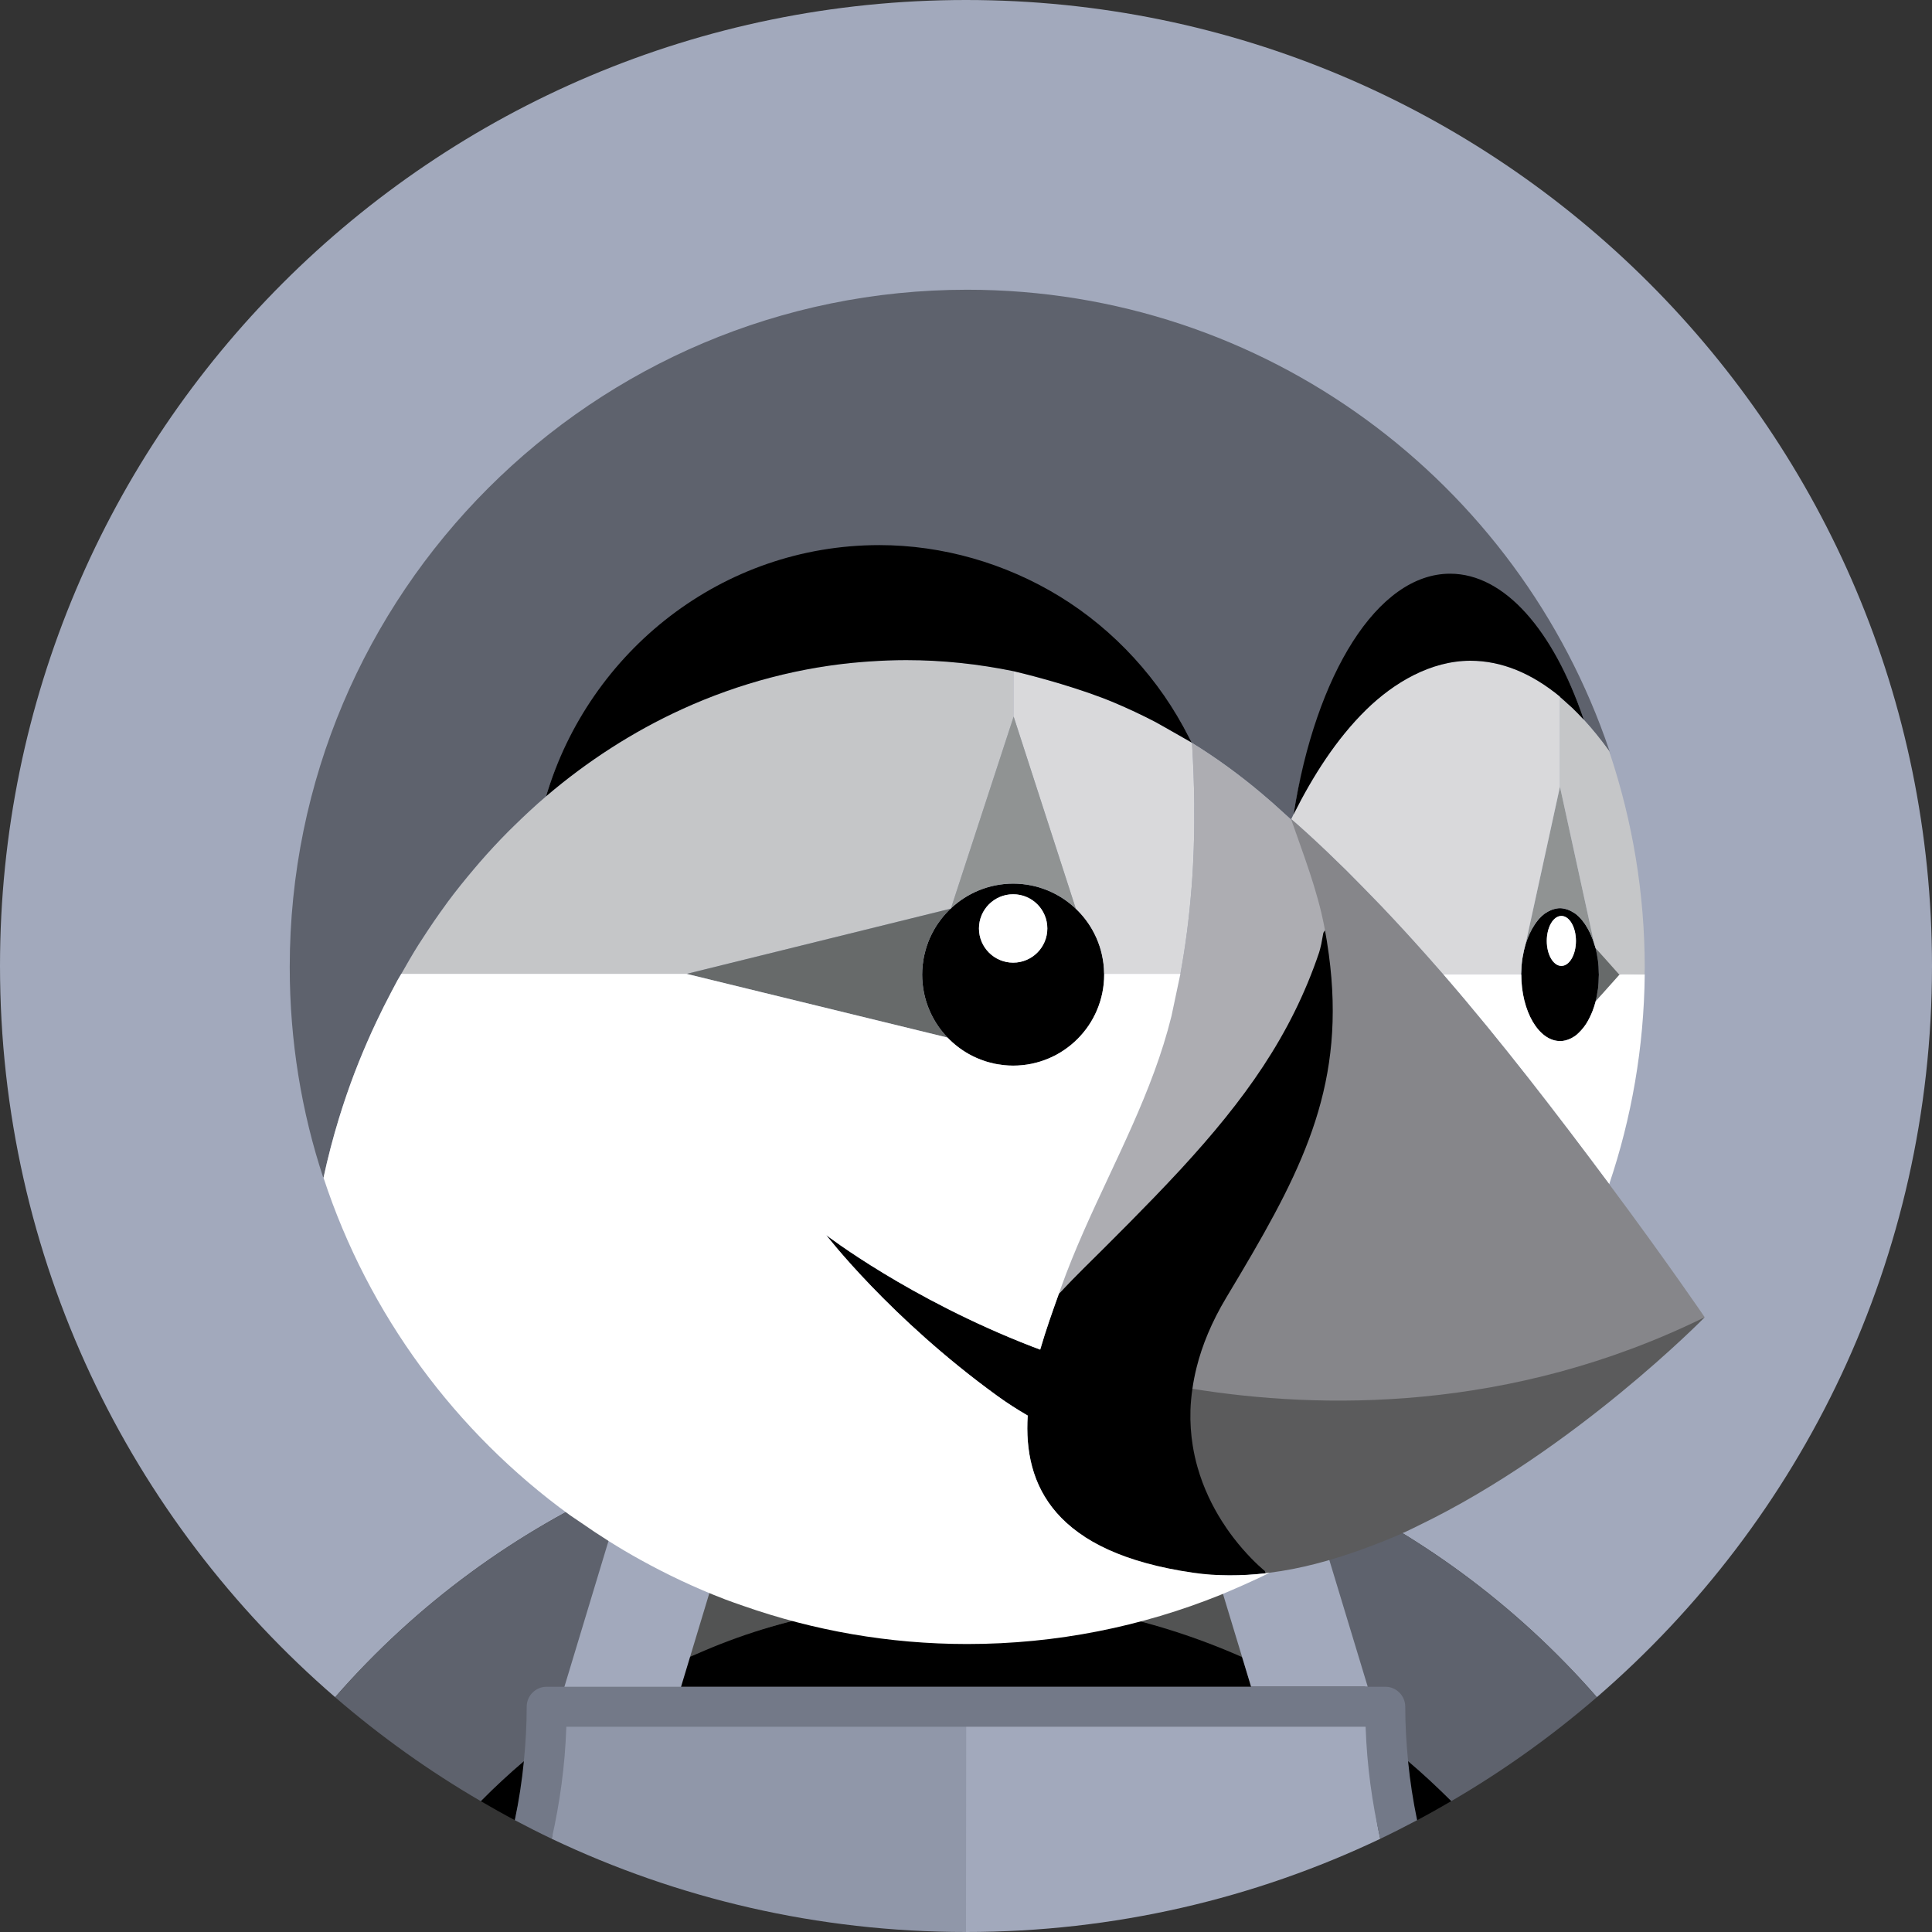 <svg xmlns="http://www.w3.org/2000/svg" width="90" height="90" viewBox="0 0 90 90">
    <rect x="0" y="0" width="90" height="90" fill="#333333" stroke="none"/>
    <g fill="none">
        <path fill="#A2A9BC" d="M29.172 69.052c.719-.32 1.447-.614 2.182-.89.83-.311 1.666-.605 2.513-.86 1.055-.318 2.12-.605 3.198-.834 1.453-.309 2.924-.537 4.406-.681-.831 2.613-1.75 5.211-2.745 7.793.043.5.065 1.003.079 1.508 2.004-.396 4.074-.607 6.195-.607 2.12 0 4.19.211 6.195.607.014-.505.036-1.008.079-1.508-.996-2.582-1.914-5.18-2.745-7.793 1.482.144 2.953.372 4.406.68 1.078.23 2.142.517 3.197.835.848.255 1.685.549 2.514.86.735.277 1.464.57 2.182.89 5.1 2.272 9.748 5.64 13.56 10.01C83.944 70.811 90 58.616 90 45 90 20.147 69.853 0 45 0S0 20.147 0 45c0 13.616 6.056 25.81 15.612 34.062 3.812-4.37 8.461-7.739 13.56-10.01"/>
        <path fill="#5E626D" d="M60.828 69.053l2.794 9.606.792.037c.515 0 .876.135.876.65 0 .855.045 1.815.127 2.654.696.591 1.543 1.258 2.186 1.905 2.414-1.405 4.684-3.028 6.785-4.843-3.812-4.37-8.46-7.738-13.56-10.01"/>
        <path fill="#525353" d="M55.366 68.957l3.28-.795c-.83-.311-1.666-.605-2.514-.86-1.055-.318-2.119-.605-3.197-.834-1.453-.309-2.924-.537-4.406-.681.831 2.613 1.75 5.211 2.745 7.793-.043.5-.065 1.003-.079 1.508 2.324.458 4.61 1.255 6.722 2.19l-2.55-8.321"/>
        <path fill="#000" d="M22.397 83.905c.522.305 1.05.602 1.587.886.187-.902.488-2.152.578-3.08-.696.592-1.522 1.547-2.165 2.194M57.863 77.194c-2.113-.934-4.344-1.648-6.668-2.106-2.004-.396-4.075-.607-6.195-.607s-4.19.211-6.195.607c-2.324.458-4.749 1.153-6.861 2.087l-.225 1.4h26.562l-.418-1.38"/>
        <path fill="#5E626D" d="M24.48 81.978c.082-.839.142-1.587.142-2.442 0-.514.352-.843.867-.843l.843-.03 2.84-9.61c-5.099 2.27-9.748 5.639-13.56 10.01 2.101 1.814 4.37 3.437 6.785 4.842.643-.647 1.312-1.268 2.008-1.86"/>
        <path fill="#000" d="M65.76 83.688c.182.914.223 1.096.256 1.103.537-.284 1.064-.581 1.587-.886-.643-.647-1.333-1.29-2.03-1.88l.187 1.663"/>
        <path fill="#A2A9BC" d="M57.863 77.194l.418 1.38h5.433l-2.886-9.521c-.718-.32-1.447-.614-2.182-.89l-3.28.794 2.497 8.237"/>
        <path fill="#C4B6A1" d="M26.38 80.498l.086-.06h-.081c0 .02-.003.04-.004.06"/>
        <path fill="#AA9678" d="M63.615 80.437h-.082l.086.06-.004-.06"/>
        <path fill="#A2A9BC" d="M63.522 80.298l-18.56.021L45 90c6.907 0 13.45-1.56 19.298-4.342-.381-1.678-.42-3.485-.482-5.243-.028-.02-.294-.117-.294-.117"/>
        <path fill="#9097A9" d="M44.97 80.36s-18.663-.024-18.691-.004c-.062 1.759-.425 3.846-.577 5.302C31.55 88.439 38.092 90 45 90l.01-9.61-.04-.03"/>
        <path fill="#786453" d="M45 79.506L45 79.506 45 80.437 45 80.437z"/>
        <path fill="#525353" d="M57.884 72.153c-.135-.156-.275-.323-.42-.513.145.19.285.357.42.513"/>
        <path fill="#AA9678" d="M58.92 73.181l.01.03-.01-.03s-.457-.362-1.036-1.028c.58.666 1.036 1.028 1.036 1.028"/>
        <path fill="#FFF" d="M72.67 32.466L72.67 32.468 72.67 32.466M74.481 45.422v-.013.013"/>
        <path fill="#BBBCBD" d="M74.481 45.409v-.012.012"/>
        <path fill="#676A6A" d="M74.43 44.708c.002.012.006.022.007.034l.004.021v.003c.022.172.03.352.034.533 0 .033.006.065.006.098v.025c0 .036-.006.07-.007.105-.004.178-.012.354-.032.522v.003l-.005.026-.008.039c-.025.184-.057.363-.1.533l-.001.002.006-.007.002-.008 1.178-1.232-1.187-1.243v.002c.045.174.078.356.104.544"/>
        <path fill="#000" d="M74.43 46.117c.002-.023.008-.044.012-.068.02-.168.028-.344.032-.522 0-.04.007-.078.007-.118 0-.038-.006-.073-.006-.11-.004-.181-.012-.36-.034-.533-.003-.02-.008-.038-.01-.058-.026-.188-.06-.37-.104-.544-.015-.06-.037-.114-.055-.172-.106-.353-.251-.664-.423-.922-.024-.035-.047-.068-.071-.1-.048-.064-.095-.126-.145-.181-.075-.08-.152-.155-.233-.217-.031-.023-.064-.04-.095-.06-.07-.045-.142-.085-.217-.115-.031-.013-.063-.026-.096-.036-.104-.032-.212-.055-.322-.055-.11 0-.217.023-.322.055-.033.01-.065.023-.096.036-.074.03-.146.07-.217.115-.03.02-.064.037-.094.06-.082.062-.159.136-.234.217-.05.055-.097.117-.144.18-.025.033-.048.066-.071.101-.173.259-.318.57-.424.922l-.014.042c-.047.162-.083.332-.114.507-.01.053-.021.105-.029.16-.028.195-.042.399-.046.608 0 .029-.005.056-.005.085h.007c0 1.714.811 3.103 1.812 3.103.172 0 .337-.045.495-.122.026-.012.05-.025.075-.04.066-.037.13-.078.192-.128.034-.027.066-.06.098-.091.08-.075.156-.16.228-.253.05-.066.1-.132.145-.205.03-.047.056-.098.083-.147.05-.094.099-.191.142-.295.016-.037.032-.073.047-.112.055-.143.104-.295.144-.454.044-.17.076-.349.101-.533zm-1.695-1.121c-.375 0-.68-.522-.68-1.164 0-.643.305-1.164.68-1.164.375 0 .679.521.679 1.164 0 .642-.304 1.164-.679 1.164z"/>
        <path fill="#FFF" d="M72.735 42.668c-.375 0-.68.521-.68 1.164 0 .642.305 1.164.68 1.164.375 0 .679-.522.679-1.164 0-.643-.304-1.164-.679-1.164"/>
        <path fill="#909393" d="M71.068 43.992c.106-.352.251-.663.424-.922.023-.035.046-.068.071-.101.047-.063.094-.125.144-.18.075-.082.152-.155.234-.217.03-.023.063-.04.094-.06.07-.046.143-.084.217-.115.031-.013.063-.026.096-.036.104-.033.212-.055.322-.055.11 0 .218.022.322.055.033.01.065.023.096.036.075.03.146.069.217.115.031.02.064.037.095.06.08.062.158.135.233.217.05.055.097.117.145.18l.07.1c.173.26.318.57.424.923l-1.602-7.34-1.603 7.34"/>
        <path fill="#000" d="M51.433 45.34c-.002-.147-.011-.293-.028-.437v-.006c-.018-.141-.041-.28-.072-.417l-.002-.01c-.03-.136-.068-.27-.11-.4l-.004-.008c-.043-.13-.092-.258-.148-.383l-.004-.008c-.056-.124-.118-.246-.185-.364-.206-.362-.463-.689-.762-.974-.38-.36-.825-.653-1.317-.855l-.013-.005c-.242-.099-.496-.176-.758-.229-.007 0-.013-.001-.02-.003-.263-.051-.535-.08-.813-.08-.274 0-.54.029-.8.078l-.027.005c-.257.05-.506.126-.745.222l-.019.007c-.241.099-.472.218-.69.358l-.002.001c-.219.141-.424.302-.614.48l-.004.014-.016.004c-.302.287-.562.618-.77.982l-.007.013c-.064.111-.12.227-.174.345-.005.013-.012.025-.018.038-.048.109-.09.222-.128.336-.007.023-.017.044-.024.066-.034.106-.061.216-.087.325-.007.032-.017.062-.024.093-.022.108-.038.22-.052.33-.004.034-.012.067-.015.101-.015.145-.024.293-.024.442 0 .281.029.555.081.82l.003.017c.053.264.13.52.231.764l.004.01c.204.494.499.942.863 1.322.289.3.62.558.985.764l.006.003c.114.064.231.122.351.175l.03.014c.11.049.226.09.342.13.02.007.038.015.058.021.107.034.217.062.328.087.03.007.058.017.089.023.107.022.217.038.328.052.034.004.067.012.1.015.145.015.292.023.44.023.586 0 1.144-.118 1.651-.333.254-.107.495-.238.72-.39.452-.306.84-.695 1.146-1.146.152-.226.283-.466.39-.72.215-.508.334-1.065.334-1.65l-.002-.03-.002-.032zm-4.236-.496c-.88 0-1.593-.714-1.593-1.593 0-.88.713-1.593 1.593-1.593s1.592.713 1.592 1.593-.712 1.593-1.592 1.593z"/>
        <path fill="#FFF" d="M47.197 41.658c-.88 0-1.593.713-1.593 1.593s.713 1.593 1.593 1.593 1.592-.714 1.592-1.593c0-.88-.712-1.593-1.592-1.593"/>
        <path fill="#C5C6C8" d="M44.28 42.33l.016-.004.004-.014 2.92-8.93v-2.09-.024c-1.626-.334-3.298-.517-5.01-.517-.57 0-1.138.024-1.7.062-.083.006-.165.01-.247.017-2.931.223-5.818.987-8.49 2.207-2.292 1.046-4.421 2.425-6.336 4.06l-.003.002c-.514.437-1.006.898-1.487 1.37-.09.088-.182.175-.27.265-.453.456-.891.928-1.314 1.413-.092.105-.183.213-.273.32-.425.502-.839 1.013-1.231 1.541-.033.044-.064.09-.096.135-.374.51-.731 1.032-1.074 1.564-.068.104-.137.206-.202.31-.278.441-.536.894-.793 1.347h13.302L44.28 42.33"/>
        <path fill="#D9D9DB" d="M55.51 41.325c.027-.349.05-.697.067-1.045.024-.472.04-.945.05-1.417.007-.367.006-.734.004-1.1 0-.106.003-.212.002-.318-.01-.945-.047-1.891-.105-2.838l-.008-.006-.003-.006-.03-.017-.042-.025c-.174-.1-.6-.344-.984-.561l-.025-.015-.275-.155-.005-.003-.19-.107-.038-.021-.14-.076c-.61-.317-1.235-.61-1.87-.878-1.512-.639-3.55-1.199-4.698-1.47v2.114l2.895 8.945.003.007c.299.285.556.612.762.973.067.119.13.24.185.365l.004.008c.056.125.105.252.148.383l.004.008c.042.13.08.264.11.4l.002.01c.03.136.054.276.071.417l.001.006c.017.144.026.29.028.437l.011.024h3.544c.24-1.297.407-2.61.512-3.93l.01-.11"/>
        <path fill="#FCB03F" d="M60.145 38.162l-.006.012.006-.012"/>
        <path fill="#909393" d="M44.3 42.312c.19-.178.395-.339.614-.48l.003-.001c.217-.14.448-.26.69-.358l.018-.007c.24-.096.488-.171.745-.222l.028-.005c.259-.05.525-.077.799-.077.278 0 .55.028.813.08l.02.002c.262.053.516.13.758.23.004 0 .009.002.013.004.492.202.938.494 1.317.855l-.003-.007-2.895-8.945-2.92 8.93"/>
        <path fill="#676A6A" d="M43.272 47.002c-.1-.245-.178-.5-.231-.765-.002-.005-.002-.011-.003-.016-.052-.265-.08-.539-.08-.82 0-.15.008-.297.023-.442.003-.034.01-.067.015-.1.014-.112.03-.223.052-.33.007-.032.017-.062.024-.094.026-.11.053-.219.087-.325l.024-.066c.039-.114.08-.227.128-.336.006-.013.013-.025.018-.038.053-.118.11-.234.174-.345l.007-.013c.208-.364.468-.695.77-.982l-12.284 3.034h-.023l12.166 2.97c-.364-.38-.66-.828-.863-1.322l-.004-.01"/>
        <path fill="#D9D9DB" d="M70.911 44.7c.008-.054.02-.106.029-.16.03-.174.067-.344.114-.506.006-.018.008-.039.013-.057l1.603-7.339v-4.185c-1.31-1.081-2.712-1.673-4.172-1.673-1.845 0-3.565 1.02-4.852 2.277-1.407 1.377-2.495 3.11-3.375 4.858-.04.08-.082.158-.122.239.271.235.54.473.804.715.6.548 1.185 1.11 1.764 1.68.269.267.533.538.798.808.282.287.563.573.84.864.356.374.71.752 1.059 1.133l.44.483c.421.467.84.936 1.253 1.41v.001c.07.073.118.125.137.146h3.615c0-.03.006-.056.006-.085.004-.21.018-.413.046-.609"/>
        <path fill="#E3DDDB" d="M60.149 38.173l-.004-.01-.006.011.015.016-.005-.017"/>
        <path fill="#5E626D" d="M16.515 49.983l.032-.081c.233-.609.488-1.21.755-1.804.075-.166.152-.33.23-.494.219-.467.45-.928.691-1.384.098-.186.194-.372.295-.556.056-.102.119-.199.176-.3.257-.453.515-.906.793-1.346.066-.105.134-.207.202-.311.343-.532.7-1.054 1.074-1.564l.096-.135c.392-.528.806-1.039 1.23-1.54.091-.108.181-.215.274-.321.423-.485.86-.957 1.313-1.413.09-.09.18-.177.27-.265.482-.472.974-.933 1.488-1.37l.003-.003c2.022-6.772 8.55-10.934 15.87-10.934 2.947 0 5.877.849 8.387 2.385 2.576 1.575 4.332 3.114 5.695 5.805l.02.04c.035.069.074.134.108.203l.003.006.008.006c1.14.702 2.229 1.498 3.263 2.371.345.291.684.59 1.017.898.11.1.222.196.33.298l.007-.012.004-.008.111-.23c1.032-6.51 4.309-10.06 7.696-10.06 2.553 0 4.409 1.523 5.81 5.62l.015.045.004.005c.395.43.781.904 1.155 1.423l.022.029.057.18-.053-.214c-4.214-12.474-16.012-21.455-29.909-21.455-17.43 0-31.56 14.13-31.56 31.56 0 3.436.549 6.745 1.569 9.823 0-.006.002-.012.004-.018.2-.928.44-1.851.72-2.764.218-.712.46-1.418.725-2.115"/>
        <path fill="#FFF" d="M75.437 45.406l-1.1 1.232-.003.007c-.042.162-.093.314-.15.46-.015.038-.031.074-.047.111-.044.104-.09.201-.142.295-.027.05-.054.1-.083.147-.046.073-.095.14-.145.205-.072.094-.148.178-.228.253-.032.03-.064.064-.098.091-.062.05-.126.09-.192.128-.025.014-.05.028-.075.04-.158.077-.323.122-.495.122-1 0-1.812-1.389-1.812-3.103h-3.634l.002.003c.675.779 1.338 1.568 1.993 2.366l.023.028c.636.777 1.263 1.56 1.882 2.348l.092.116c.588.75 1.169 1.504 1.745 2.26l.168.22c.61.802 1.213 1.605 1.812 2.41l.013.017c1.038-3.072 1.619-6.354 1.655-9.768l-1.022-.039-.159.051"/>
        <path fill="#000" d="M40.263 30.83l.246-.017c.563-.038 1.13-.062 1.701-.062 1.712 0 3.384.183 5.01.517 1.148.27 3.186.83 4.699 1.469.634.268 1.258.561 1.87.878l.139.076.037.021.191.107.005.003.275.155.025.015c.389.22.819.467.984.561l.042.025.03.017c-.034-.07-.073-.134-.107-.203l-.02-.04c-1.364-2.69-3.463-4.998-6.038-6.574-2.511-1.536-5.441-2.385-8.388-2.385-7.32 0-13.505 4.93-15.527 11.703 1.915-1.634 4.044-3.013 6.336-4.06 2.672-1.22 5.559-1.983 8.49-2.206"/>
        <path fill="#C5C6C8" d="M74.962 34.986l-.023-.03h.001c-.374-.518-.76-.992-1.155-1.422l-.004-.004.004.004-.01-.013c-.18-.194-.362-.38-.546-.557-.07-.066-.14-.124-.21-.188-.117-.105-.232-.214-.349-.31v4.187l1.603 7.34c.017.056.039.11.054.169l1.11 1.244.011-.012h1.162c.001-.108.008-.214.008-.322v-.002c0-3.462-.57-6.788-1.6-9.905-.019-.059-.036-.12-.056-.18"/>
        <path fill="#000" d="M63.646 33.057c1.287-1.258 3.007-2.277 4.852-2.277 1.46 0 2.862.592 4.172 1.673v.015-.002c.117.096.232.205.348.31.07.064.142.122.211.188.184.177.365.363.545.557l.01.013c0-.002-.002-.003-.003-.004l-.014-.045c-1.402-4.098-3.664-6.76-6.216-6.76-3.387 0-6.26 4.69-7.29 11.2l.01-.01c.88-1.748 1.968-3.48 3.375-4.858M59.07 73.067s-.457-.361-1.036-1.027c-.136-.156-.275-.323-.421-.514-.11-.142-.22-.294-.33-.456-.075-.107-.148-.219-.22-.334-.22-.347-.394-.768-.587-1.185-.223-.482-.224-.803-.352-1.252-.09-.322-.167-.657-.223-1.007-.085-.524-.126-1.078-.107-1.662.01-.32.043-.653.091-.991.046-.326.11-.658.196-.998.255-1.021.696-2.108 1.385-3.256l.175-.393c.225-.374.275-.358.488-.719 3.011-5.081 4.635-8.923 3.84-14.84-.056-.422-.211-1.368-.296-1.812-.045.307-.215 1.286-.22 1.307-.03.135-.111.282-.142.374-1.308 3.87-3.367 6.718-6.33 9.933-.4.435-.821.877-1.251 1.323-.725.751-1.484 1.518-2.287 2.317-.32.32-.648.643-.98.972-.306.303-.686.95-1.14 1.426-.28.783-.597 1.667-.866 2.597l-.36-.135c-5.755-2.226-9.608-5.2-9.608-5.2s2.964 3.86 7.959 7.483c.483.35.96.655 1.427.924-.206 3.261 1.232 6.392 7.726 7.325 1.098.158 2.222.15 3.355.023-.012-.034.063-.033.057-.051-.006-.02.06-.07.06-.07"/>
        <path fill="#5B5B5C" d="M55.596 64.673c5.765.93 14.297.778 23.154-3.37.213-.1.449.164.662.06 0 0-6.054 6.182-13.283 9.678-.211.102-.42.21-.633.307-.699.32-1.41.598-2.123.854-1.399.503-2.816.884-4.223 1.06-.065.009-.13.021-.194.028l-.027-.08-.01-.029s-.456-.362-1.035-1.028c-.135-.156-.275-.323-.42-.513-.11-.142-.22-.295-.331-.456-.074-.108-.148-.22-.22-.335-.219-.346-.432-.729-.624-1.145-.193-.416-.365-.867-.502-1.349-.092-.321-.168-.657-.224-1.007-.085-.524-.125-1.078-.107-1.662.01-.321.043-.653.091-.991l.049-.022"/>
        <path fill="#ADADB2" d="M51.464 58.11c.803-.8 1.563-1.566 2.287-2.317.43-.446.85-.888 1.252-1.324 2.962-3.215 5.137-6.223 6.445-10.094.03-.092.061-.213.091-.349l.014-.063c.03-.144.06-.305.09-.486.013-.125.404-.376.415-.494-.328-1.685-1.084-3.457-1.91-4.81.003.006.005.011.006.017l-.015-.016c-.109-.102-.222-.198-.331-.298-.333-.308-.672-.607-1.017-.898-1.035-.873-2.122-1.669-3.263-2.371.058.947.095 1.893.105 2.838.001.106-.002.212-.002.318.002.366.003.733-.004 1.1-.01.472-.026.945-.05 1.417-.018.348-.04.696-.067 1.045l-.01.108c-.105 1.32-.272 2.634-.512 3.931l-.416 1.969c-.87 3.524-2.635 6.721-4.087 10.023-.385.875-.75 1.76-1.07 2.662l-.091.255c.453-.477.855-.889 1.16-1.191.333-.33.66-.653.98-.972"/>
        <path fill="#525353" d="M32.413 77.067c2.113-.934 4.068-1.521 6.392-1.98-.014-.504-.036-1.007-.079-1.507.995-2.582 1.914-5.18 2.745-7.793-1.482.144-2.953.372-4.406.68-1.079.23-2.143.517-3.198.835-.847.255-1.684.549-2.513.86l3.28.795-2.64 8.285.42-.175"/>
        <path fill="#86868A" d="M72.97 52.516c-.576-.757-1.157-1.511-1.745-2.26-.03-.04-.061-.078-.092-.117-.62-.788-1.246-1.571-1.882-2.348l-.023-.028c-.655-.798-1.318-1.587-1.993-2.366l-.128-.15c-.412-.474-.832-.943-1.253-1.41l-.44-.483c-.35-.381-.703-.759-1.059-1.133-.277-.29-.558-.577-.84-.864-.265-.27-.53-.541-.798-.807-.579-.57-1.165-1.133-1.764-1.68-.265-.243-.533-.481-.804-.716l-.004.008c.57 1.64 1.22 3.298 1.547 5.008.085.444.155.877.211 1.3.795 5.915-1.1 9.778-4.111 14.859-.216.364-.437.735-.664 1.112-.689 1.149-1.13 2.235-1.385 3.256-.085.34-.15.673-.196.998 5.904.953 14.782 1.13 23.865-3.333 0 0-1.781-2.618-4.462-6.217-.6-.805-1.203-1.608-1.812-2.41l-.168-.22"/>
        <path fill="#A2A9BC" d="M31.681 78.723l2.953-9.766-3.28-.795c-.735.276-1.463.57-2.182.89l-2.924 9.67 3.265.052 2.168-.051"/>
        <path fill="#FFF" d="M33.757 74.498c.288.11.582.21.874.312 3.264 1.145 6.77 1.775 10.427 1.775 4.168 0 8.144-.817 11.787-2.285.193-.077.381-.162.572-.243.31-.132.616-.268.92-.409.273-.126.545-.252.813-.386-.065.009-.13.021-.194.028-1.133.128-2.257.135-3.355-.023-6.494-.933-7.932-4.064-7.726-7.325-.467-.27-.944-.573-1.427-.924-4.995-3.623-7.959-7.483-7.959-7.483s3.853 2.974 9.607 5.2l.36.135c.27-.93.588-1.814.868-2.597l.09-.255c.32-.902.686-1.787 1.07-2.662 1.453-3.302 3.219-6.499 4.088-10.023l.416-1.969h-3.551v.008h-.002l.002.03c0 .585-.12 1.142-.334 1.65-.107.254-.238.494-.39.72-.305.45-.694.84-1.146 1.145-.225.153-.466.284-.72.39-.507.215-1.065.334-1.65.334-.149 0-.296-.008-.44-.023-.034-.003-.067-.01-.1-.015-.112-.014-.222-.03-.33-.052-.03-.006-.059-.016-.088-.023-.11-.025-.221-.053-.328-.087-.02-.006-.039-.014-.058-.021-.116-.04-.231-.081-.342-.13l-.03-.014c-.12-.053-.237-.11-.351-.175l-.006-.003c-.364-.206-.696-.464-.985-.764l-12.167-2.97H18.694c-.057.101-.12.199-.176.3-.101.184-.197.37-.295.556-.24.456-.472.917-.692 1.384-.077.164-.154.328-.229.494-.267.595-.522 1.195-.755 1.804l-.032.08c-.265.698-.507 1.404-.725 2.116-.28.913-.52 1.836-.72 2.764 2.09 6.376 6.157 11.855 11.474 15.716.155.112.318.212.475.322.899.629 1.828 1.217 2.792 1.75 1.266.702 2.581 1.324 3.946 1.847"/>
        <path fill="#737988" d="M65.595 82.046c-.082-.84-.133-1.685-.133-2.54 0-.514-.416-.931-.93-.931H25.468c-.515 0-.932.417-.932.93 0 .856-.05 1.702-.132 2.54-.09.928-.234 1.844-.421 2.746.566.3 1.137.59 1.718.867.381-1.678.617-3.402.679-5.16l.004-.06h37.23c0 .02.003.04.004.06.062 1.758.298 3.482.68 5.16.58-.276 1.151-.568 1.717-.867-.187-.902-.33-1.818-.421-2.745"/>
    </g>
</svg>
